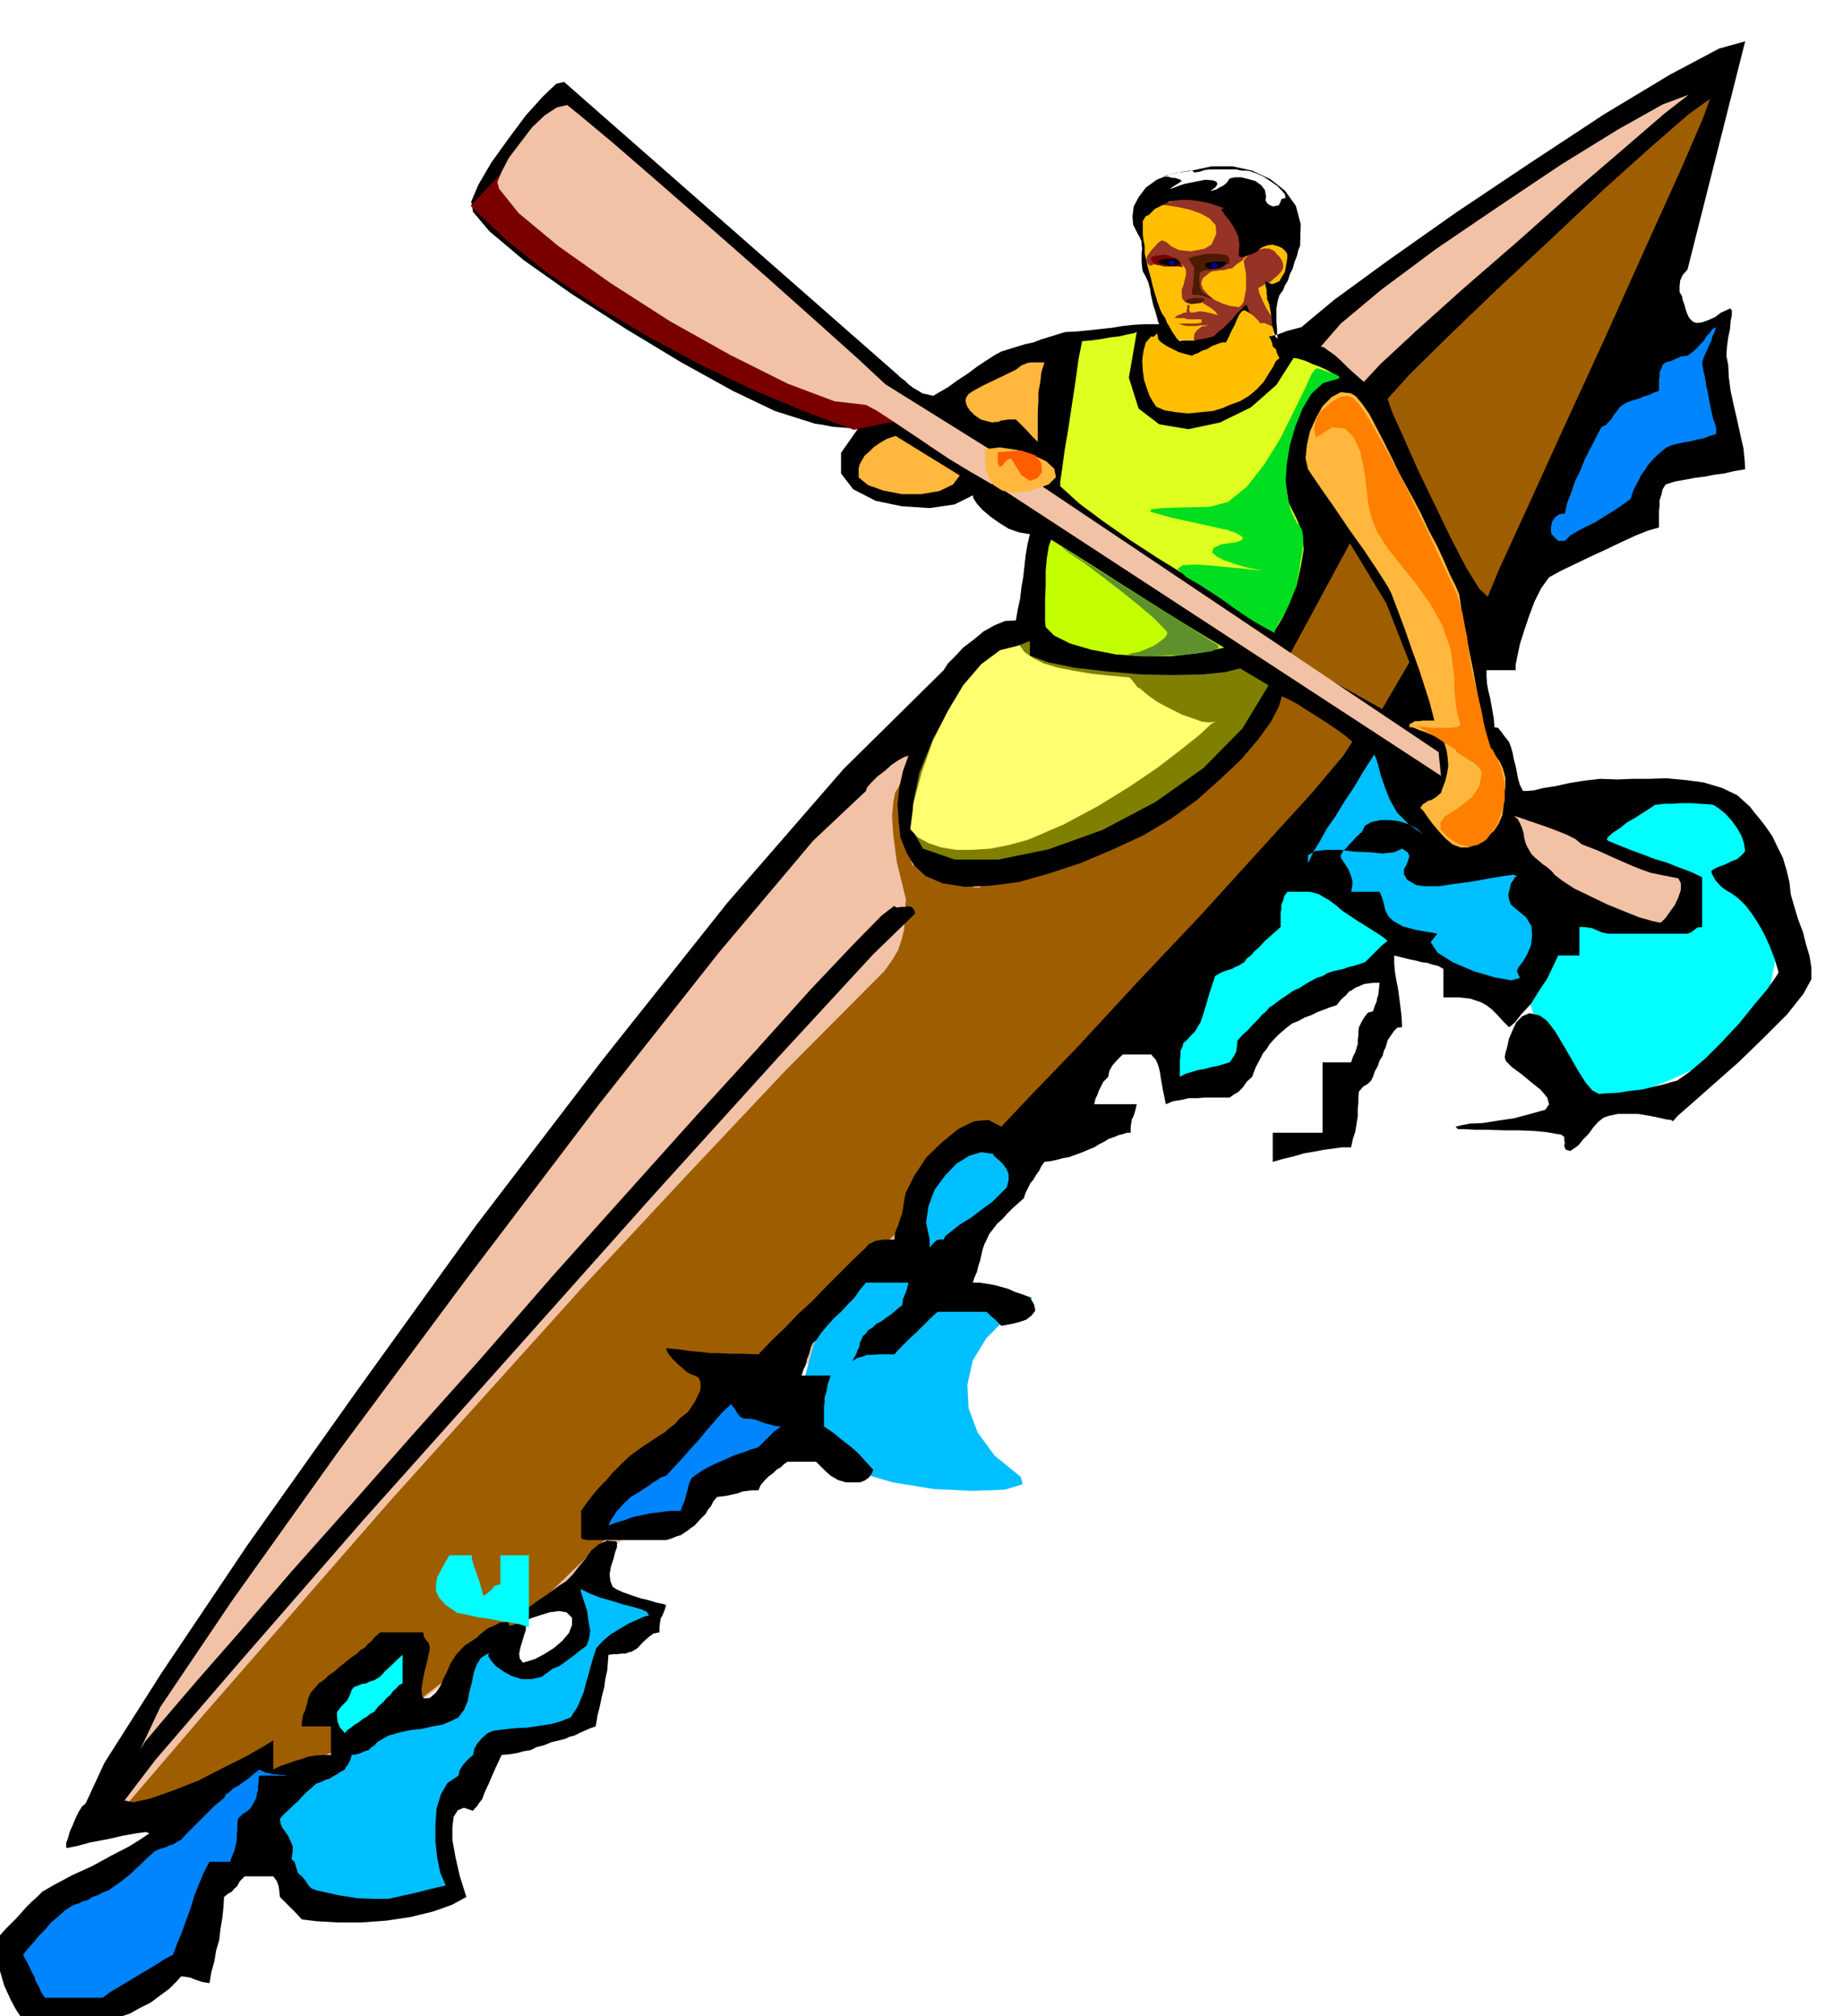 <svg xmlns="http://www.w3.org/2000/svg" fill-rule="evenodd" height="536.554" preserveAspectRatio="none" stroke-linecap="round" viewBox="0 0 3035 3321" width="490.455"><style>.brush1{fill:#ffbf00}.pen1{stroke:none}.brush2{fill:#f2c2a6}.brush3{fill:#00bfff}.brush4{fill:#0ff}.brush5{fill:#9e5e00}.brush7{fill:#7a0000}.brush8{fill:#000}.brush9{fill:#4d1a00}.brush11{fill:#0085ff}.brush12{fill:#ffb83d}.pen3{stroke:none}</style><path class="pen1 brush1" d="m1922 556-7-16-6-22-8-28-7-28-7-30-5-27-4-23-1-15 8-20 22-15 32-10 37-6 36-3 33 1 23 4 11 8 1 9 2 9 3 9 3 10 3 9 3 9 4 9 4 9 6 4 8 2h3l4 1 3 2 2 6-1 9-2 11-4 10-4 11-6 9-5 9-6 6-4 4-5 5-1 8 1 11 3 13 1 12 2 12v9l-3 7-9 2h-6l-20-5-20-1h-20l-20 3-21 1-19 1-19-1-18-4z"/><path class="pen1 brush2" d="m182 3029 165-39 173-79 175-110 175-131 167-144 157-146 141-139 123-121 58-60 61-65 62-69 66-71 65-75 66-75 65-77 66-75 33-42 31-41 30-40 31-39 30-39 31-37 33-35 35-32 1-35-43-44-79-49-101-43-113-34-112-14-102 11-77 44-63 66-81 91-94 109-99 118-99 118-90 113-75 97-52 75-75 100-107 135-126 158-132 171-125 172-104 164-70 144-21 114z"/><path class="pen1 brush3" d="m1365 2369-28-14-13-35 1-50 15-56 26-57 38-49 47-35 58-13-22 23 11 18 34 11 48 9 50 5 43 6 26 5-1 9-42 26-32 33-22 36-9 40 2 39 15 40 28 38 43 35 3 12-29 9-53 2-64-3-68-11-58-17-39-25-8-31z"/><path class="pen1 brush4" d="m2515 1636 8 28 11 29 11 28 14 28 13 26 15 25 15 22 16 21 40-24 46-21 49-20 50-23 45-29 37-38 27-50 13-62 1-45-2-41-5-37-7-32-11-30-14-23-17-21-20-14-17-9-17-5-18-4-18-1-19-1-18 1-18 2-15 5-41 14-36 24-34 32-28 41-24 45-18 50-11 53-3 56z"/><path class="pen1 brush5" d="m192 2992 143-167 151-173 156-179 161-179 163-181 165-177 163-173 162-163 13-18 10-17 6-18 4-16 1-17 1-13v-12l1-7-15-61-6-45-2-32 2-22 3-16 6-10 4-8 2-6v2l2 16 2 23 3 28 3 27 3 25 2 17 2 6 8-4 14 3 17 7 19 9 17 9 16 8 11 4h8l19-18 26-15 32-14 38-13 41-15 45-15 46-18 49-21 31-19 29-24 26-29 25-28 21-29 22-25 20-20 21-12 15-4 22 3 26 6 27 12 22 13 16 18 5 21-8 25-66 82-94 107-116 123-130 135-141 140-143 142-141 137-131 127-226 259-194 187-165 127-138 81-117 45-95 24-78 15-62 20z"/><path class="pen1" style="fill:#943326" d="m1988 577-10-3-7-4-4-6-1-6 1-8 4-6 8-6 12-2h-14l-7 1h-17l-7-2-3-1v-1h28l5-1h2l1-3-1-3h-22l-6-2h-13l-4-1h2l3-3 6-2 6-3h4v-3l1-4v-5l3-1 1 1v4l-1 4 3 4h3l6-1 4-1h4l7 1 9 2 7 2 5 1-6-7-8-6-10-6-4-4-3-1-6 3-8 1-9-1-5-6-1-7v-8l3-7 2-9 2-8v-7l-1-4-6-7-6-4-9-3-9 1-8 2-8 3-7 2-5 2-5-5-1-5 1-6 3-4 5-7 5-5 4-5 4-3 3-2 4 1 4 2 7 6 5 3 9 4 9 1 10 1 5-1 6-1 5-1 6-1 7-4 5-3 8-18-1-14-10-11-14-8-20-7-19-4-19-3-15-1 5-2 12-1 13-3 17-2 16-2 17 1 15 3 12 6 4 7 6 9 6 7 8 9 6 9 6 11 4 12 3 15-3 5-6 8-9 6-8 7-7 1-6 2h-6l-5 1-9 1-5 3-10 8-3 9 3 9 9 10 10 8 13 6 13 4 14 2 4-3 4-6 2-10 2-11v-24l-2-11-1-6-1-5 3-5 5-5 8-4 7-4 7-2 6-1 3 1 2-1 4 2 5 2 5 6 4 4 4 6 2 6v7l-3 5-5 6-7 6-7 6-8 3-6 4-4 2h-1l2 9 5 12 6 12 8 13 5 10 5 7-1 3-4-1-16-7-15 2-14 7-13 11-15 10-13 10-12 5h-12z"/><path class="pen1 brush7" d="m1948 440-3-6-5-6-6-4-6-1-4-2-5-1h-6l-5 1h-6l-4 2-3 2 1 4 2 3 5 4 6 1 8 2h24l7 1z"/><path class="pen1 brush8" d="m1907 431 3-3 6-1 6-1h12l5 2 3 2 1 5-3 1-4 2h-11l-7-2-5-1-5-2-1-2z"/><path class="pen1 brush9" d="M1963 485v-6l1-5 1-5v-8l1-6v-7l1-6-6-10-3-5v-2l4-1 5-2 8-1 6-2 7-1h15l9 1 9 2 4 6-1 4-1 4h-4l-4 1-6 2-5 3-6 2-6 2h-6l-4 1-6 3-1 9v5l1 5v5l2 5 3 4 6 4 4 2 4 3v1l-3-1-6-2-6-2-7-1h-5l-4-1h-1z"/><path class="pen1 brush8" d="m1984 435 4-2 6-1 6-1h17l3 3-3 3-6 4-9 2h-9l-7-3-2-5z"/><path class="pen1 brush9" d="m1952 496 6-4 9-1h12l5 2-2 3-4 3-8 1-8 1-7-2-3-3z"/><path class="pen1" d="m1930 429 3 1 2 3-2 3-3 2-3-2-1-3 1-3 3-1zm69 4 5 1 2 4-2 2-5 2-3-2-1-2 1-4 3-1z" style="fill:#0000b3"/><path class="pen1 brush8" d="m708 2797 10-9 7-10 5-12 6-12 6-14 9-14 14-15 20-13 5-5 6-5 8-6 10-4 9-5 12-1h13l15 4 3 3v6l-3 9-3 10-3 10-2 10 1 8 5 7 7-2 13-4 15-8 16-10 14-12 11-13 5-13v-12l-9-9-12-2-16 2-16 5-18 6-15 6-12 4-5 1-2-5 8-7 11-9 16-10 15-11 15-10 12-9 7-5 11-7 11-11 10-13 11-13 10-14 12-10 13-6 16 1 1 3v7l-3 8-3 12-4 12-2 12 1 11 4 10 6 4 11 5 14 5 15 5 13 3 13 4 10 2 6 2-2 7-4 10-3 5-1 7-1 7v9l-10 2-8 6-9 8-9 10-5 3-5 3-5 1-5 2h-7l-6 1h-7l-8 1-1 13-1 13-3 13-2 15-4 15-3 15-4 16-3 18-9 3-9 4-9 4-8 4-8 2-6 3-7 2-4 1-13 3-12 5-12 3-10 5-12 2-11 3-13 2-12 1-12 26-9 21-7 15-4 11-5 6-3 5-4 4-3 4-15-5-10 4-7 11-2 17v21l5 28 7 31 11 35-24 13-31 11-37 9-40 6-41 3h-38l-35-2-25-3-9-10-9-9-9-9-9-9-1-9-1-8-3-9-6-8h-47l-8 8-5 9-4 3-4 5-7 4-6 5-1 17-2 18-3 18-2 18-5 17-3 18-5 18-3 18-6-1-6-1-6-2-6-2-7-3-6-1-6-1h-4l-8 9-11 11-15 11-16 12-18 9-16 9-15 5-11 3h-18l-15 1-16 2-15 3-17 2-17 2-19 2-20 1-7-4-8-9-10-15-9-17-10-22-7-24-6-26-1-25 8-9 8-9 9-9 9-9 8-9 8-9 9-9 9-8 9-9 21-12 28-15 33-15 31-17 29-15 21-13 13-9-6-2-15 2-23 4-26 6-27 5-22 6-15 3h-3v-8l3-8 3-11 5-11 5-12 5-10 5-8 6-5 31-67 94-148 141-210 178-251 198-275 210-275 205-258 191-220 165-163 7-11 12-12 13-14 17-13 17-14 18-10 17-7 18-1 3-18 4-18 2-18 3-17 2-18 2-18 3-18 4-17-18-3-17-6-16-10-14-10-13-11-9-10-6-9-1-5-30 15-41 6-46-3-43-9-37-19-20-26v-34l28-40-7-1h-10l-12-1-13-1-15-3-14-2-12-4-10-3-44-14-69-33-85-47-91-55-90-58-78-55-57-48-27-32-3-17 12-28 21-36 28-39 29-39 28-31 22-21 13-3 550 483 4 4 7 5 6 6 8 6 7 4 8 5 9 2 9 2 10-6 14-8 15-11 17-11 16-12 15-10 14-9 11-6 13-4 13-4 13-4 14-3 13-5 13-4 13-4 13-4 20-1 20-2 18-2 19-2 18-3 19-2 19-1h22l-2-4-1-5-2-7-2-7-3-9-2-9-2-9-1-8-3-11-4-9-5-9-1-5-1-11v-15l1-6-1-6v-6l-3-7-5-9-6-12-1-14 2-16 8-15 12-16 18-13 25-10 33-5h-5l-5 1-7 1-7 2-8 1-6 2-5 1-2 2h-1 7l6 2h5l6 2 3 1 2 2-4 3-8 5-6 4v1l22-8 20-4 15-3 12 1 6 2 2 4-3 5-9 7 10-3 5-3 6-3 4-3 3-3 4-6 9-2h10l12 3 11 3 10 7 6 8 2 11-1 6 3 5 4 3 6 2 9-2 3-6 1-4 7-2-1-6-5-6-8-8-10-7-12-8-11-5-11-4-6-1h-8l-5-1-4-1h-43l-9 1-9 3-8 1-4-3 32-7h35l32 7 30 14 24 19 18 25 8 30-1 36-3 7-2 9-4 10-3 11-5 10-3 10-5 8-3 8-6 8-3 10-2 12v23l1 11v9l1 7-4-4-2-7-3-11-1-12-2-13-2-10-3-8-2-2 1 1 1-2-1-6v-6l-2-8v-8l1 1 4 3 6 2 6-2 6-3 4-7 5-8 2-11 2-12v-6l-3-5-5-5-6-3-10-3-9 1-10 4-9 8h-2l-3 2-6 2-5 2-10 2-2-4 1-17-2-14-6-13-7-11-8-10-5-7-2-4 5-1-23-8-19-4-18-2-15 1-15 2-12 6-12 6-10 10-5 2-2 3-3 5v22l1 9 2 10v12l3 13 3 13 4 14 3 13 4 14 4 13 5 14 3 6 5 7 3 8 5 8 3 6 5 7 3 5 5 4 3-1h21l8-2 8-1 8-2 8-2 7-7 8-6 8-8 8-8 7-9 7-6 5-6 4-2 8 21 7 16 7 10 8 5h9l12-3 16-6 23-6 54-45 89-65 112-79 124-83 120-79 108-65 81-43 43-12-95 376-8 9-4 9-1 9v10l1 2 3 5 1 6 3 8 2 8 3 8 3 6 6 6 6 2 9-1 11-4 11-5 9-7 9-4 6-3 3 3v8l-2 10-1 13-3 14-2 15-1 15 3 15 1 20 3 23 5 23 6 26 5 23 5 22 2 19 1 16-18 3-17 4-16 2-15 3-16 2-16 3-17 3-16 5-5 8-2 9-3 9v9l-1 9v27l-18 5-20 8-24 11-25 12-26 12-25 12-23 11-20 11-13 18-11 22-9 24-8 24-7 22-4 19-3 15v9h-48v11l1 12 2 11 3 12 2 11 2 11 2 12 1 14 6 1 5 6 5 7 8 10 3 8 3 10 2 11 3 11 2 10 2 11 3 10 5 10h6l12-1 16-4 20-3 22-5 25-4 26-3 30 1 22-1h28l29-1 32 3 30 4 30 9 25 12 21 19 6 8 10 12 10 13 11 16 8 17 9 18 6 20 5 21 2 19 6 21 6 20 8 21 5 20 6 20 3 19v19l-13 24-27 34-38 38-41 40-42 37-35 31-24 21-8 9-3-2-8-1-13-3-15-3-18-3h-34l-14 3-9 3-9 7-8 9-8 11-9 9-7 9-8 6-6 4-7-2-2-3-1-4 1-4-1-6v-4l-5-4-7-1-17-3-21-2-25-1h-25l-26-1h-22l-17-1h-10l-4-4 8-2 15-3 22-1 25-4 27-4 26-7 25-7 6-9-3-11-11-13-15-12-17-14-15-11-10-10-2-6 1-7 3-10 3-14 6-14 6-13 10-10 12-5 17 4 12 9 13 17 12 20 14 24 12 21 12 19 11 13 11 6 15-1 18-1 18-3 19-2 17-4 17-4 14-4 11-3 20-14 26-22 28-28 28-30 25-31 21-25 14-20 5-8-6-21-8-21-9-20-10-18-11-17-10-13-10-10-6-5-7-5-7-4-6-4-5-4-9-10-5-9-2-6 4-3 8-4 11-4 10-5 10-4 8-7 5-6-2-13-4-12-8-14-8-11-11-12-10-8-9-6-6-1-17-1-15-1h-16l-13 1h-13l-9 1-8 1-4 3-14 9-14 9-14 8-11 9-11 7-7 6-4 5 2 3 17 7 20 8 19 7 21 8 20 6 20 8 19 7 19 9v82l-8 1-5 4-5 4-6 2h-131l-10-2-9-4-7-3-6-1-8-1h-7v47h-35l-8 17-10 21-14 21-13 21-15 16-11 14-8 7-2 1-10-10-9-10-9-9-9-7-9-5-9-3-9-3-9-1-9-1h-26v-47l-9-5-9-2-9-3-9-1-11-3-10-2-12-3-12-3v12l1 13 2 13 3 15 2 14 2 16 2 16 1 19-8 1-5 5-5 7-6 9-1 4-2 7-3 6-2 8-5 8-3 9-5 9-3 9-3 6-5 5-8 5-7 8-1 8v10l-1 11v12l-2 12-2 13-4 12-3 14h-15l-14 2-16 2-15 3-18 3-17 5-17 4-17 5v-48h82v-116h47l3-9 4-8 2-7 2-6v-7l1-7v-7l1-7 5-10 5-8 5-6 8-2 3-9 3-7 1-6 2-6 1-10 1-9h-10l-9 1-7 1-6 3-8 3-7 5-3 1-5 6-8 7-8 10-10 3-10 4-11 4-10 5-11 4-11 6-10 4-8 6-13 11-9 9-7 8-5 8-6 7-5 10-7 13-6 16-9 8-6 9-4 4-4 4-7 4-7 5h-40l-13 1h-14l-13 3-13 2-12 5-5-24-3-17-2-13-2-8-3-8-2-4-4-4-3-4h-47l-9 9-8 9-5 9-2 10-8 8-5 10-3 6-2 6-3 6-2 9h70l-2 9-3 10-3 6-1 6-1 7v9h-6l-6 2-8 2-7 3-9 3-8 5-8 4-8 5-10 4-9 4-11 4-11 4-11 2-11 3-10 2-9 1-5 7-4 8-5 7-4 7-5 6-4 8-4 8-3 9-9 8-9 8-9 9-8 9-9 8-6 8-7 9-4 9-4 8-3 9-2 9-2 9-3 9-2 9-4 9-3 9h12l13 2 11 2 11 3 11 3 11 5 12 4 13 5 7 12 2 10-6 8-9 7-12 4-12 3-11 2-6 1-8-8-4-4-5-4-7-7h-81l-9 8-9 9-9 9-9 9-9 8-9 9-9 9-8 9h-27l-9 1h-9l-8 3-8 2-8 5 3-6 3-5 2-6 3-6 1-7 3-6 2-5 5-4 4-6 7-4 6-6 8-4 8-6 9-6 9-8 9-7 1-10 4-9 3-9 2-9h-70l-10 12-9 13-11 11-11 12-11 10-11 12-10 12-9 13-5 4-3 6-2 7-2 7-3 7-2 9-4 9-3 9h48l-5 15-2 12-3 9v9l-1 7v32l15 10 12 10 9 7 9 7 7 6 8 8 9 10 12 13-2 6-5 7-7 5-8 3h-23l-13-4-12-7-8-7-4-4-5-5-7-7h-47l-6 4-5 5-7 4-6 6-7 5-7 7-6 7-4 9h-9l-9 1-8 1-8 3-9 2-9 2-8 1-8 1-6 7-4 8-5 6-4 7-9 9-9 10-6 4-5 4-6 4-6 4-7 2-7 3-6 2-4 1H968l-7-1-3-1-1-3v-43l9-13 10-13 10-12 12-12 10-12 11-11 10-10 10-9 18-13 15-10 12-8 10-6 8-7 9-7 9-10 13-10 6-9 6-9 4-9 4-8 1-9-1-7-3-6-6-3-6-2-7-4-8-7-7-6-8-8-6-7-4-7-1-4 22 2 20 3 15 1 15 2h14l17 1h21l28 1 22-23 22-21 22-23 23-21 22-23 22-22 22-22 22-21 4-5 6-3 6-3 7-1 6-1h18v-5l1-5 2-7 3-6 2-7 2-6 2-5 1-4 5-31 15-30 20-30 26-25 26-21 26-13 24-2 21 11 49-52 79-82 96-104 104-110 98-108 83-91 54-64 15-23-9-8-12-9-16-11-17-11-19-12-17-11-15-8-11-5-5 17-13 25-21 29-28 33-35 33-38 34-43 31-45 27-52 24-52 22-52 17-49 14-47 6-42 2-37-6-28-12-19-18-12-20-10-25-3-26-2-29 3-28 6-27 9-25-7 2-9 5-12 8-11 10-12 9-10 10-7 8-2 6-87 82-155 184-199 252-217 286-210 283-176 247-118 175-33 70 8-13 32-38 53-62 71-81 84-98 97-109 104-118 110-123 120-138 120-134 113-126 103-113 88-98 70-74 48-49 21-16 1 2 4 1 5-1h7l5-1 6 1 4 4 2 7-69 67-154 167-211 233-237 266-236 264-202 232-142 165-51 67 14 3 28-6 37-13 43-17 41-21 38-19 28-16 16-10v48l12-6 12-4 11-4 11-3 11-4 12-2 12-1h14v-47h-48v-6l1-6 1-7 3-6 2-7 2-6 1-6 1-3 4-9 7-8 6-7 9-6 7-7 9-6 9-8 9-7 11-9 9-6 6-6 7-4 4-5 6-5 6-7 9-8h71l1 7 4 6 4 5 2 8-2 10-3 14-4 15-3 16-2 13 1 10 3 5 10-1z"/><path class="pen1 brush7" d="m858 251 258 242 363 200-73 15-78-29-84-35-88-42-88-47-87-52-79-53-70-56-57-55 83-88z"/><path class="pen1 brush11" d="m38 3220 8-10 9-10 9-11 10-10 10-12 12-10 11-10 14-9 4-1 6-2 6-3 8-2 7-5 9-3 9-5 9-3 8-6 9-6 9-7 9-7 9-9 9-8 9-9 9-8 4-4 6-3 6-2 7-2 6-3 7-2 6-4 6-3 8-9 9-9 9-9 9-9 9-9 9-9 9-8 9-7 3-6 6-4 6-6 8-4 8-6 9-6 9-8 9-7 4 2 6 3 6 1 7 2h6l6 1h6l6 1h-47l-1 4v6l-1 7v7l-2 6-1 7-3 5-3 6-3 5-5 5-8 5-8 8-1 8v9l-1 9v9l-2 9-2 9-4 9-3 9h-34l-9 17-8 19-8 20-6 20-7 19-7 20-8 19-7 19-15 8-14 9-15 9-15 9-15 9-15 9-15 9-12 9H74l-6-9-4-9-5-9-3-9-5-9-4-9-5-9-4-8z"/><path class="pen1 brush4" d="m555 2820 8-10 8-8 5-9 3-9 4-5 6-2 7-3 7-1 6-3 7-2 5-3 5-3 9-10 9-8 9-9 10-9v47l-6 3-4 5-6 5-4 6-6 5-6 7-8 7-7 9-6 3-6 5-7 4-6 5-7 4-6 5-6 4-4 5-8-9-4-9-1-9v-8zm185-258h37v5l2 8 3 9 4 11 3 9 3 10 2 8 2 7 6-4 7-6 6-7 9-2v-48h47v119l-14-5-14-3-14-2-13-2-15-3-15-2-17-4-16-3-19-13-11-12-5-11v-11l2-12 6-11 7-13 7-12z"/><path class="pen1 brush12" d="m1591 655 4-6 6-4 7-4 13-7 21-10 31-15 9-7 10-4 5-1h23l-5 16-2 17-3 16v16l-1 15v51l-10-10-8-9-9-9-9-9h-12l-7 1-6 1-4 2h-5l-5 1-8-2-11-3-10-7-8-8-4-6-2-5-1-5 1-5z"/><path class="pen1 brush2" d="m1668 764-34 34-38-22-33-20-30-20-25-17-24-16-21-14-20-13-17-9-52-6-77-29-94-47-100-56-98-63-86-61-65-54-32-40-3-11 7-17 12-23 19-25 19-25 21-20 20-13 17-4 21 17 54 45 75 65 88 77 90 79 84 75 68 61 44 41 210 131z"/><path class="pen1 brush11" d="m1002 2513 4-9 5-7 4-7 5-5 9-10 10-9 8-5 7-4 7-5 7-4 6-5 7-4 7-5 9-3 13-14 13-14 13-15 14-15 13-16 14-16 13-15 14-13 6 8 5 8 4 5 7 3h7l8 1 7 2 7 3 6 2 8 2 8 2 9 1-10 7-9 9-9 9-9 9-13 4-13 5-13 4-13 6-14 6-13 6-13 7-13 9-5 4-3 6-2 6-2 8-2 7-2 9-4 9-3 9h-18l-16 2-16 2-14 3-15 3-13 5-14 4-13 5z"/><path class="pen1" style="fill:olive" d="M1696 1056v24l30 11 44 9 52 6 56 5 54 1 49-1 38-4 23-6 47 28-43 71-64 65-79 56-87 46-89 32-83 17h-72l-52-18-16-28-1-43 11-54 23-57 31-57 38-49 43-36 47-18z"/><path class="pen1 brush3" d="m1531 2042-6-28 4-27 10-27 17-23 19-20 21-13 20-6 20 3v2l4 4 5 4 7 7 5 7 4 9v10l-3 12-11 11-13 13-18 13-17 13-18 11-14 11-10 8-3 6h-7l-4 1-5 4-7 8v-13z"/><path class="pen1 brush1" d="m1896 554 3 1 4-3 1-2h2v1l1 5v2l3 4 5 4 8 5 8 4 10 5 10 3 12 3 3-2 6-2 7-4 9-3 8-5 8-3 8-3h7l2-4 3-6 4-9 5-9 4-10 4-8 4-5 4-2 6 3 9 6 8 8 8 11 6 9 6 10 3 7 1 6 5 4 1 1h-1l1 2 1 4 4 8-6 5-5 10-7 11-8 13-11 12-13 11-15 9-17 6-11 5-16 5-20 2-21 2-21-2-18-3-14-6-6-9-5-9-4-11-5-15-2-15-1-17 2-16 4-14 9-10z"/><path class="pen1" style="fill:#deff1f" d="m1872 547-13 75 16 51 34 26 48 8 52-11 51-25 42-37 28-44h4l8 2 9 3 11 5 11 4 11 5 9 5 10 6-26 10-22 23-18 31-11 36-8 37-1 38 5 33 13 26 9 22 3 29-5 29-7 31-11 27-11 24-10 17-7 8-47-32-48-31-48-30-47-29-46-30-43-30-39-29-32-29v-8l3-20 4-30 6-35 6-40 6-39 5-37 6-30 13-1 16-2 16-3 17-2 12-3 11-2 5-2z"/><path class="pen1" style="fill:#00de1f" d="m1991 835 31-8 31-25 29-37 26-42 22-44 18-37 12-26 7-9h3l7 2 8 3 9 3 6 2 5 3 1 2-3 2-24 7-19 17-15 25-12 30-9 31-5 31-2 27 3 22 1 8 2 8 2 8 3 8 3 6 3 6 3 5 4 4 3 6 2 10v11l-1 15-3 14-2 15-3 14-2 14-6 13-5 14-6 12-6 12-6 9-4 8-3 6 1 3-19-10-17-10-17-11-16-11-18-13-18-12-20-13-21-12-15-14 9-6 25-1 35 3 33 3 27 3 11 1-11-2-18-4-17-5-17-6-12-6-8-7 2-7 12-6 26-4 8-3 3-3-2-3-4-3-8-4-7-2-7-3h-3l-49-11-37-8-25-7-11-3 2-4 16-2 31-1 48-1z"/><path class="pen1" style="fill:#c4ff00" d="m1731 889 32 20 38 24 39 25 41 26 38 24 37 23 33 20 27 16-43 9-45 5h-47l-44-3-41-8-34-10-26-13-14-14-1-9v-36l1-23v-25l2-21 3-19 4-11z"/><path class="pen1 brush4" d="m1954 1714 7-8 7-7 4-7 5-8 4-12 5-16 6-21 9-27 8-5 7-3 6-2 7-2 5-3 5-2 5-3 5-3 4-6 7-5 6-7 8-7 8-9 9-8 9-8 9-8v-24l1-6v-7l3-6 2-8 5-7h36l9 2 7 2 8 5 9 5 12 9 9 8 12 8 12 8 13 8 11 7 11 7 9 6 7 6-10 8-9 9-9 9-9 9-9 3-9 3-9 2-8 3-9 2-9 2-9 3-8 5-10 3-9 5-9 5-9 6-11 5-10 7-12 8-12 9-6 4-5 6-7 6-7 8-8 8-8 9-9 8-8 9-1 9-1 9-4 8-7 10-10 3-10 3-11 2-10 3-12 2-10 3-10 3-9 5v-27l1-8v-8l3-6 2-7 5-4z"/><path class="pen1 brush12" d="m2154 773-4-18 2-21 5-23 10-22 11-20 15-15 15-8 17 2 8 5 10 12 12 17 12 23 12 23 13 26 12 25 13 24 11 20 13 25 12 26 14 26 11 24 10 23 9 18 6 14 4 27 6 31 6 33 7 34 6 33 6 34 3 33 3 31 4-1 7 3 7 7 8 11 5 11 4 15v15l-3 16v16l-2 15-6 14-8 12-11 9-10 9-12 5-9 4h-13l-13-5-12-10-10-11-11-13-8-11-7-10-5-5 4-6 5-3 4-3 5-1 8-5 8-7 3-9 4-10 3-13 2-12-1-14-2-13-4-12-5-8-6-2-6-1-7-3-7-3-9-3-7-3-6-2h-4v-5l4-2 5-3h7l6-1h19l-3-12-5-19-8-25-9-28-12-33-11-32-12-32-11-29-7-13-16-25-22-33-25-35-25-37-21-30-15-22-6-9z"/><path class="pen1 brush2" d="m2175 571 33-38 67-56 90-67 103-70 103-69 94-58 73-41 43-16-40 31-66 57-84 72-91 81-91 79-78 70-58 54-27 29-7-6-9-8-11-10-10-10-11-10-10-7-8-6-5-1z"/><path class="pen1 brush5" d="m2285 657 36-40 64-63 80-77 89-83 87-82 79-71 61-53 35-25-12 33-39 90-57 126-66 147-68 148-60 132-45 98-19 46-14-13-21-34-25-48-27-56-28-58-23-52-19-42-8-23z"/><path class="pen1 brush2" d="m2493 1344 10 3 14 5 15 5 17 6 16 6 15 6 14 7 11 9 26 10 22 10 18 8 16 7 15 6 17 6 20 4 25 5 4 8v11l-4 12-6 13-8 11-7 10-6 6-3 2-14-3-21-6-25-10-27-11-29-14-25-12-20-13-13-10-3-4-4-4-6-5-6-4-7-6-6-5-6-6-3-5-4-7-3-7-2-8-1-8-3-9-3-7-4-7-6-5z"/><path class="pen1 brush11" d="m2554 869 2-10 5-7 7-5 9-1 4-18 7-18 6-18 9-18 7-18 9-17 9-18 9-17 3-2 5-2 4-5 5-5 4-7 5-6 4-6 5-4 7-4 8-3 7-2 7-2 6-3 8-2 8-4 9-3v-18l1-6v-7l3-6 2-6 5-4 8-2 9-4 9-4 10-1 8-6 7-6 6-7 6-6 4-7 6-6 4-6 6-3-1 3-2 6-3 6-2 8-4 8-4 9-4 9-3 9 7-1 8-1 6-2 6-2 10-4 10-1-10 1-10 4-6 2-6 2-8 1-7 1 2 13 3 13 2 13 3 14 2 12 3 14 3 13 5 15v11l-10 3-10 4-11 2-11 3-12 2-10 2-11 3-8 4-13 11-9 9-7 8-5 8-6 8-5 10-7 13-6 17-15 11-15 10-15 9-14 9-15 7-13 7-12 7-9 9h-11l-7-7-4-4-1-5v-6z"/><path class="pen1 brush3" d="m2154 1422 9-19 11-18 11-20 14-20 14-23 16-24 16-27 18-28 3 6 4 13 4 16 7 20 8 20 12 21 18 18 24 17h12l13 1 13 1 14 3 13 2 13 2 13 1 14 1 24 16 25 17 21 15 22 15 20 14 21 14 21 13 22 14-22-14-21-13-21-14-20-14-22-15-21-15-25-17-24-16-14-1-13-1-13-2-13-2-14-3-13-1-13-1h-12l-10-9-13-7-15-5-16-2h-16l-14 3-11 6-6 12h-2l-2 3-5 4-5 6-6 6-5 6-6 6-3 6v4l4 6 4 6 5 8 3 8 3 9v9l-2 10h47l4 10 3 10 2 10 5 10 8 8 16 9 22 6 35 6 26-1 26-1 26-2 27-2 26-3 26-1 26-1h27-27l-26 1-26 1-26 3-27 2-26 2-26 1-26 1-11 14 11 17 25 16 35 15 34 10 28 5 14-4-5-11 3-7 7-9 7-12 6-14 2-16-1-16-9-15-17-14-8-7-3-8-1-9 2-8 2-9 4-6 3-5 3-2-6-2-15 2-24 4-27 5-30 4-27 4h-23l-14-2-15-9-5-9v-8l4-7 3-8 2-7-3-6-9-6-13 6-19 2-22-2-24-1-25-3h-22l-18 2-12 7v13z"/><path class="pen1 brush5" d="m2122 1082 154 86 45-77-38-97-60-99-101 187z"/><path class="pen1 brush3" d="m755 2829-12 6-14 6-17 3-17 4-19 2-18 4-18 5-14 8-5 3-4 5-5 3-5 5-7 2-6 3-7 2-8 1-2 8-4 8-4 5-1 3-6 3-6 4-7 4-6 4-7 2-6 3-5 2-4 1-9 8-8 7-7 7-6 7-7 6-7 7-8 7-8 9 1 8 3 7 5 7 5 7 3 7 4 9v9l-2 13 5 4 3 10 3 9 6 5 6 7 5 8 5 5 8 3 36 8 31 5 27 1h25l22-5 23-5 23-6 26-6-9-21-5-25-3-27v-27l2-27 7-23 11-19 18-12 2-9 5-8 8-9 9-8 2-10 5-9 8-9 9-8 10-4 16-2 18-2 21-1 20-3 20-3 17-5 15-6 5-8 6-9 5-12 5-12 4-15 4-14 4-15 4-14 5-15 11-12 13-11 15-9 15-9 14-6 11-5 8-2-4-6-9-4-14-4-16-4-19-6-18-5-18-7-14-7-1 1 2 8 4 12 5 15 2 16 3 16-2 14-4 11-11 8-11 9-11 8-11 8-12 5-8 6-6 4-3 3-17 4h-17l-16-5-13-7-13-9-8-9-5-8 1-5-13 8-7 11-5 14-3 16-4 15-3 16-6 14-9 12z"/><path class="pen1" style="fill:#5e912b" d="M1922 1041v4l-4 6-8 6-10 7-12 5-12 5-11 2-8 2 11 2 21 1 27-1 30-1 27-3 22-3 11-5v-5l-256-161h-1l13 10 23 15 29 22 30 23 31 25 27 23 20 21z"/><path class="pen1 brush2" d="m1655 760 714 479 4 39-750-490 32-28z"/><path class="brush12" style="stroke:#000;stroke-width:2;stroke-linejoin:round" d="m1475 717-15 5-12 7-10 7-8 8-7 6-4 7-4 7-2 7v16l16 13 25 9 31 6h32l30-5 23-11 12-16-107-66z"/><path class="pen3 brush12" d="m1621 740 25-3 28 4 26 8 23 11 13 12 3 14-12 12-31 11-28 3-18-4-14-9-7-11-5-13-1-11-1-9 1-2-1-7-1-6z"/><path class="pen3" style="fill:#ffff70" d="m1679 1063 8 11 14 10 18 9 24 7 26 5 29 5 30 3 32 3 2 2 6 7 5 7 4 2 13 11 17 12 19 10 20 10 17 6 17 6 12 1 9-1-7 4-18 17-30 24-39 30-47 32-52 32-56 30-58 25-32 9-31 6-30 2h-26l-25-4-21-7-18-10-12-13 6-46 13-48 18-51 24-48 26-44 30-35 31-23 32-8z"/><path class="pen3" style="fill:#ff8000" d="m2167 721 27-17 21 2 14 14 11 24 6 28 4 30 3 26 4 20 10 27 18 28 22 28 25 31 23 32 20 36 14 40 6 46v20l1 10 1 10 1 9 2 10 2 9 3 10-4 3-10 2h-33l-18-2-13-2-8-1h2l8 1 10 4 9 5 11 7 10 6 10 7 9 5 9 6 2 4 6 4 6 4 8 5 7 4 6 5 5 5 3 7-4 22-11 17-16 13-15 11-15 9-7 10v11l14 15 17 10 16 4 14-3 14-8 10-13 10-16 6-18 5-19v-27l-3-14-3-12-5-12-5-10-4-8-3-3-5-16-4-14-3-13-2-12-3-13-3-13-4-16-4-16-4-18-3-17-3-18-1-17-4-18-3-18-5-18-5-16-27-58-26-56-26-53-24-47-23-42-19-33-16-24-11-11-9-3-11 2-11 6-11 9-11 10-7 13-3 14 3 15z"/><path class="pen3" style="fill:#ff5e00" d="M1643 745v16l2 7 3 1 4-3 3-5 5-4 4-2 4 5 14 23 14 9 12-4 8-10-1-15-10-13-24-8-38 3z"/></svg>
